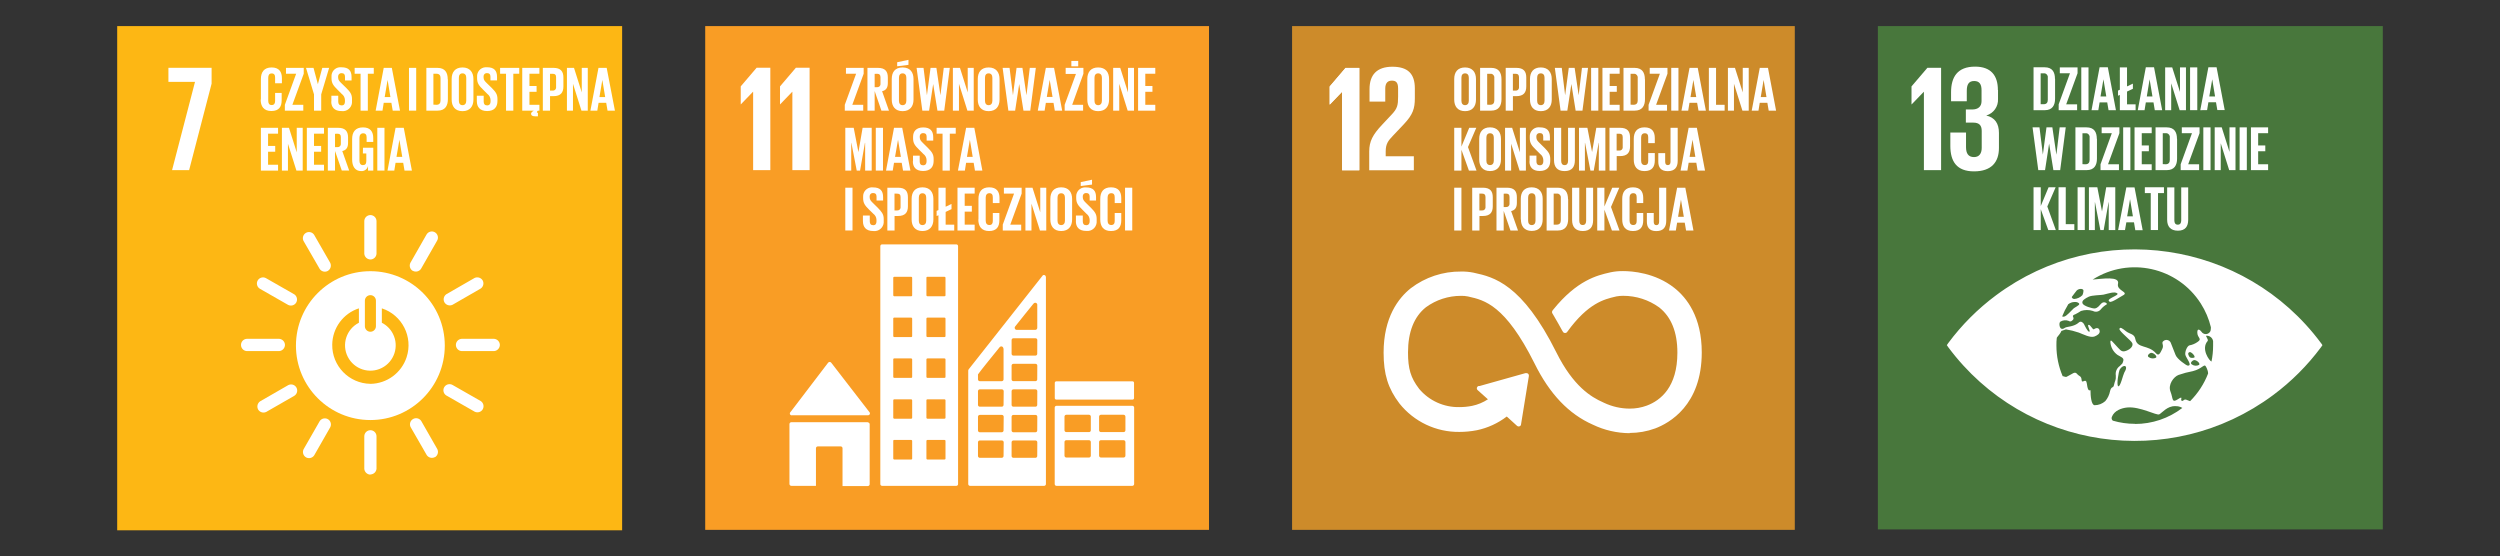<?xml version="1.0" encoding="UTF-8"?> <svg xmlns="http://www.w3.org/2000/svg" xmlns:xlink="http://www.w3.org/1999/xlink" id="Layer_1" data-name="Layer 1" width="728.26" height="162.08" viewBox="0 0 728.26 162.08"><rect x="0" y="0" width="728.26" height="162.08" fill="#333333" stroke="none"/><defs><clipPath id="clippath"><rect x="34.14" y="7.6" width="147.09" height="146.88" style="fill: none;"></rect></clipPath><clipPath id="clippath-1"><rect x="205.43" y="7.6" width="146.76" height="146.75" style="fill: none;"></rect></clipPath><clipPath id="clippath-2"><rect x="376.39" y="7.6" width="146.44" height="146.75" style="fill: none;"></rect></clipPath><clipPath id="clippath-3"><rect x="547.03" y="7.6" width="147.09" height="146.62" style="fill: none;"></rect></clipPath></defs><g><rect x="34.14" y="7.6" width="147.09" height="146.88" style="fill: #fdb714;"></rect><polygon points="49.06 23.84 56.81 23.84 50.12 49.57 55.09 49.57 61.64 24.37 61.64 19.75 49.06 19.75 49.06 23.84" style="fill: #fff;"></polygon><g style="clip-path: url(#clippath);"><g><path d="M107.9,79c-11.97,0-21.68,9.7-21.69,21.67,0,11.97,9.7,21.68,21.67,21.69s21.68-9.7,21.69-21.67v-.02c0-11.96-9.7-21.66-21.67-21.67m-1.61,8.59c0-.89,.72-1.61,1.61-1.61s1.61,.72,1.61,1.61v7.44c0,.89-.72,1.61-1.61,1.61s-1.61-.72-1.61-1.61v-7.44Zm1.61,24.22c-6.23-.09-11.21-5.21-11.12-11.43,.07-4.82,3.19-9.07,7.77-10.56v4.2c-3.63,1.84-5.09,6.29-3.24,9.92,1.84,3.63,6.29,5.09,9.92,3.24,3.63-1.84,5.09-6.29,3.24-9.92-.71-1.4-1.84-2.53-3.24-3.24v-4.2c5.92,1.94,9.15,8.31,7.22,14.23-1.5,4.58-5.73,7.7-10.54,7.77" style="fill: #fff;"></path><path d="M83.01,100.48c-.01-.93-.73-1.7-1.66-1.78h-9.49c-.99,.07-1.73,.93-1.65,1.92,.07,.88,.77,1.59,1.65,1.65h9.49c.93-.08,1.65-.86,1.66-1.79" style="fill: #fff;"></path><path d="M145.61,100.48c-.01-.93-.73-1.7-1.66-1.78h-9.49c-.99,.07-1.73,.93-1.65,1.92,.07,.88,.77,1.59,1.65,1.65h9.49c.93-.08,1.65-.86,1.66-1.79" style="fill: #fff;"></path><path d="M107.91,75.59c.93-.01,1.7-.73,1.77-1.66v-9.5c0-.98-.8-1.78-1.78-1.78-.98,0-1.78,.8-1.78,1.78v9.5c.08,.93,.86,1.65,1.79,1.66" style="fill: #fff;"></path><path d="M107.91,138.21c.91-.02,1.67-.71,1.77-1.62v-9.49c0-.98-.8-1.78-1.78-1.78-.98,0-1.78,.8-1.78,1.78v9.49c.08,.93,.85,1.66,1.79,1.67" style="fill: #fff;"></path><path d="M86.3,88.12c.45-.82,.21-1.84-.56-2.37l-8.24-4.71c-.85-.49-1.94-.19-2.43,.66-.49,.85-.19,1.94,.66,2.43l8.24,4.71c.85,.4,1.86,.09,2.33-.72" style="fill: #fff;"></path><path d="M140.63,119.22c.45-.82,.21-1.84-.56-2.37l-8.24-4.71c-.85-.49-1.94-.19-2.43,.66-.49,.85-.19,1.94,.66,2.43l8.24,4.71c.85,.4,1.86,.09,2.33-.72" style="fill: #fff;"></path><path d="M120.26,78.89c.82,.45,1.84,.21,2.37-.56l4.71-8.24c.49-.85,.19-1.94-.66-2.43-.85-.49-1.94-.19-2.43,.66l-4.72,8.27c-.39,.85-.08,1.86,.73,2.33" style="fill: #fff;"></path><path d="M89.14,133.23c.82,.45,1.84,.21,2.37-.56l4.71-8.24c.43-.88,.07-1.95-.81-2.38-.8-.39-1.77-.13-2.27,.61l-4.72,8.24c-.39,.85-.08,1.86,.73,2.33" style="fill: #fff;"></path><path d="M95.5,78.91c.8-.48,1.1-1.48,.71-2.32l-4.73-8.23c-.57-.81-1.68-1.01-2.49-.44-.71,.5-.96,1.43-.6,2.22l4.75,8.22c.53,.77,1.56,1.01,2.38,.55" style="fill: #fff;"></path><path d="M126.7,133.19c.8-.48,1.11-1.49,.71-2.33l-4.73-8.27c-.57-.81-1.68-1.01-2.49-.44-.71,.5-.96,1.43-.6,2.22l4.73,8.22c.53,.77,1.56,1.01,2.38,.56" style="fill: #fff;"></path><path d="M129.47,88.08c.48,.8,1.48,1.11,2.33,.72l8.22-4.74c.78-.52,1.03-1.56,.58-2.38-.49-.8-1.5-1.11-2.35-.71l-8.23,4.74c-.77,.53-1,1.56-.55,2.37" style="fill: #fff;"></path><path d="M75.2,119.3c.48,.8,1.49,1.1,2.33,.71l8.23-4.73c.83-.54,1.07-1.65,.53-2.48-.5-.77-1.49-1.03-2.31-.62l-8.23,4.74c-.76,.54-1,1.56-.55,2.38" style="fill: #fff;"></path><path d="M76,29.02v-6c0-2,.92-3.37,3.12-3.37s3,1.29,3,3.13v1.47h-1.98v-1.65c0-.77-.26-1.21-1-1.21s-1,.51-1,1.27v6.69c0,.75,.26,1.25,1,1.25s1-.48,1-1.22v-2.3h1.91v2.15c0,1.79-.73,3.11-3,3.11s-3.12-1.43-3.12-3.36" style="fill: #fff;"></path><polygon points="85.17 30.53 88.35 30.53 88.35 32.24 82.98 32.24 82.98 30.53 86.27 21.48 83.31 21.48 83.31 19.77 88.48 19.77 88.48 21.48 85.17 30.53" style="fill: #fff;"></polygon><polygon points="93.57 27.49 93.57 32.24 91.47 32.24 91.47 27.49 89.14 19.77 91.33 19.77 92.59 24.49 92.61 24.49 93.88 19.77 95.88 19.77 93.57 27.49" style="fill: #fff;"></polygon><path d="M96.53,29.6v-1.72h2v1.72c0,.7,.31,1.1,1,1.1s.95-.44,.95-1.1v-.48c-.02-.7-.37-1.36-.94-1.77l-1.23-1.23c-1.19-1.17-1.74-1.89-1.74-3.32v-.43c-.11-1.43,.97-2.68,2.4-2.78,.17-.01,.35,0,.52,.01,2.09,0,2.92,1,2.92,2.83v1h-1.91v-1.05c0-.72-.33-1.07-1-1.07-.51-.04-.96,.34-1,.85,0,.05,0,.1,0,.15v.29c0,.7,.39,1.1,1,1.69l1.35,1.31c1.14,1.15,1.69,1.85,1.69,3.23v.61c.13,1.48-.96,2.8-2.44,2.93-.2,.02-.4,.01-.61-.01-2.13,0-3-1.19-3-2.83" style="fill: #fff;"></path><polygon points="103.31 19.77 108.88 19.77 108.88 21.48 107.15 21.48 107.15 32.24 105.04 32.24 105.04 21.48 103.31 21.48 103.31 19.77" style="fill: #fff;"></polygon><path d="M109.43,32.23l2.35-12.46h2.36l2.38,12.46h-2.12l-.39-2.28h-2.23l-.36,2.28h-1.99Zm2.63-3.95h1.67l-.82-5h0l-.85,5Z" style="fill: #fff;"></path><rect x="119.14" y="19.77" width="2.1" height="12.46" style="fill: #fff;"></rect><path d="M130.47,23.12v5.77c0,1.91-.79,3.34-3,3.34h-3.27v-12.46h3.23c2.25,0,3,1.42,3,3.35m-3.29,7.41c.86,0,1.19-.52,1.19-1.27v-6.53c0-.74-.33-1.25-1.19-1.25h-.89v9l.89,.05Z" style="fill: #fff;"></path><path d="M131.57,29.02v-6c0-2,1-3.37,3.16-3.37s3.18,1.42,3.18,3.37v6c0,1.93-1,3.36-3.18,3.36s-3.16-1.43-3.16-3.36m4.25,.33v-6.69c0-.76-.34-1.29-1.09-1.29s-1.06,.53-1.06,1.29v6.69c0,.75,.33,1.29,1.06,1.29s1.09-.54,1.09-1.29" style="fill: #fff;"></path><path d="M138.9,29.6v-1.72h2v1.72c0,.7,.32,1.1,1,1.1s1-.44,1-1.1v-.48c-.02-.7-.37-1.36-.94-1.77l-1.23-1.23c-1.2-1.17-1.75-1.89-1.75-3.32v-.43c-.1-1.43,.98-2.68,2.41-2.78,.16-.01,.32,0,.47,0,2.1,0,2.93,1,2.93,2.83v1h-1.92v-1.05c0-.72-.33-1.07-1-1.07-.51-.05-.95,.33-1,.83,0,.06,0,.11,0,.17v.29c0,.7,.38,1.1,1,1.69l1.35,1.31c1.14,1.15,1.69,1.85,1.69,3.23v.61c0,1.71-.91,2.92-3,2.92s-3-1.19-3-2.83" style="fill: #fff;"></path><polygon points="145.68 19.77 151.26 19.77 151.26 21.48 149.53 21.48 149.53 32.24 147.41 32.24 147.41 21.48 145.68 21.48 145.68 19.77" style="fill: #fff;"></polygon><path d="M152.13,19.77h5v1.71h-2.9v3.57h2.08v1.69h-2.08v3.79h2.9v1.7h-.43c-.16,.15-.31,.3-.31,.45s.06,.16,.24,.16h.07v1.05h-.73c-.85,0-1.27-.26-1.27-.75s.75-.89,.86-.91h-3.43v-12.46Z" style="fill: #fff;"></path><path d="M158.13,19.77h3.1c2.12,0,2.89,1.05,2.89,2.79v2.63c0,1.75-.77,2.82-2.89,2.82h-1v4.22h-2.1v-12.46Zm2.09,1.71v4.91h.77c.49,.06,.94-.29,1-.79,0-.07,0-.14,0-.21v-2.9c0-.68-.31-1-1-1h-.77Z" style="fill: #fff;"></path><polygon points="166.91 24.4 166.91 32.24 165.15 32.24 165.15 19.77 167.21 19.77 169.47 26.92 169.47 19.77 171.22 19.77 171.22 32.24 169.38 32.24 166.91 24.4" style="fill: #fff;"></polygon><path d="M171.99,32.23l2.35-12.46h2.39l2.4,12.46h-2.15l-.39-2.28h-2.22l-.37,2.28h-2.01Zm2.63-3.95h1.67l-.83-5h0l-.84,5Z" style="fill: #fff;"></path><polygon points="76 37.23 81 37.23 81 38.94 78.09 38.94 78.09 42.51 80.17 42.51 80.17 44.2 78.09 44.2 78.09 47.99 81 47.99 81 49.7 76 49.7 76 37.23" style="fill: #fff;"></polygon><polygon points="83.88 41.87 83.88 49.7 82.12 49.7 82.12 37.23 84.18 37.23 86.44 44.38 86.44 37.23 88.18 37.23 88.18 49.7 86.35 49.7 83.88 41.87" style="fill: #fff;"></polygon><polygon points="89.38 37.23 94.38 37.23 94.38 38.94 91.47 38.94 91.47 42.51 93.55 42.51 93.55 44.2 91.47 44.2 91.47 47.99 94.38 47.99 94.38 49.7 89.38 49.7 89.38 37.23" style="fill: #fff;"></polygon><path d="M97.59,43.98v5.72h-2.09v-12.47h3c2.11,0,2.89,1.05,2.89,2.8v1.57c0,1.34-.48,2.13-1.68,2.4l2,5.67h-2.15l-1.97-5.69Zm0-5v3.88h.7c.5,.05,.95-.31,1-.81,0-.06,0-.13,0-.19v-1.91c0-.68-.31-1-1-1l-.7,.03Z" style="fill: #fff;"></path><path d="M105.74,43.04h3v6.66h-1.53v-1.36c-.2,.93-1.05,1.57-2,1.5-1.8,0-2.63-1.43-2.63-3.36v-6c0-2,.94-3.37,3.15-3.37s3,1.29,3,3.13v1.1h-1.93v-1.3c0-.77-.29-1.21-1-1.21s-1.09,.53-1.09,1.29v6.69c0,.75,.31,1.29,1,1.29s1-.39,1-1.2v-2.2h-1l.03-1.66Z" style="fill: #fff;"></path><rect x="109.91" y="37.23" width="2.09" height="12.46" style="fill: #fff;"></rect><path d="M112.88,49.7l2.35-12.47h2.39l2.37,12.47h-2.15l-.39-2.28h-2.22l-.37,2.28h-1.98Zm2.62-4h1.68l-.83-5h0l-.85,5Z" style="fill: #fff;"></path></g></g></g><g><rect x="205.43" y="7.6" width="146.76" height="146.75" style="fill: #f99d25;"></rect><polygon points="215.78 25.16 215.78 30.39 215.82 30.39 219.34 26.74 219.39 26.74 219.39 49.57 224.4 49.57 224.4 19.74 220.4 19.74 215.78 25.16" style="fill: #fff;"></polygon><polygon points="227.22 25.16 227.22 30.39 227.26 30.39 230.78 26.74 230.82 26.74 230.82 49.57 235.84 49.57 235.84 19.74 231.84 19.74 227.22 25.16" style="fill: #fff;"></polygon><g style="clip-path: url(#clippath-1);"><g><path d="M230.63,120.97h22.24c.3,0,.54-.24,.55-.54,0-.13-.05-.26-.14-.36h0l-11.1-14.36-.11-.12c-.21-.21-.55-.21-.76,0l-.07,.07-.1,.12-10.8,14.17-.17,.2c-.06,.09-.09,.2-.09,.31,0,.3,.25,.54,.55,.54" style="fill: #fff;"></path><path d="M252.81,122.99h-22.29c-.3,0-.55,.25-.55,.55h0v17.44c0,.3,.25,.55,.55,.55h7.17v-10.94c0-.3,.23-.54,.53-.55,0,0,.01,0,.02,0h6.66c.3,0,.54,.25,.53,.55,0,0,0,0,0,0v11h7.37c.3,0,.54-.25,.54-.55v-17.45c0-.3-.24-.54-.54-.55" style="fill: #fff;"></path><path d="M278.56,71.19h-21.59c-.28-.01-.52,.21-.53,.49,0,0,0,0,0,.01v69.35c.01,.28,.25,.5,.53,.49,0,0,0,0,0,0h21.59c.28,.01,.52-.21,.53-.49,0,0,0,0,0,0V71.69c0-.28-.24-.51-.52-.5,0,0,0,0-.01,0m-12.84,62.4c0,.15-.14,.28-.29,.27,0,0,0,0,0,0h-4.94c-.15,0-.27-.11-.28-.26,0,0,0,0,0-.01v-5.18c0-.15,.13-.27,.28-.26,0,0,0,0,0,0h4.94c.15,0,.28,.11,.29,.26v5.18Zm0-11.89c0,.15-.14,.28-.29,.27,0,0,0,0,0,0h-4.94c-.15,0-.27-.11-.28-.26,0,0,0,0,0-.01v-5.11c0-.15,.12-.27,.27-.27,0,0,0,0,.01,0h4.94c.15,0,.28,.12,.29,.27,0,0,0,0,0,0v5.11Zm0-11.89c0,.15-.14,.28-.29,.27,0,0,0,0,0,0h-4.94c-.15,0-.27-.11-.28-.26,0,0,0,0,0-.01v-5.14c0-.15,.13-.27,.28-.26,0,0,0,0,0,0h4.94c.15,0,.28,.11,.29,.26v5.14Zm0-11.89c0,.15-.14,.28-.29,.27,0,0,0,0,0,0h-4.94c-.15,0-.27-.11-.28-.26,0,0,0,0,0-.01v-5.14c0-.15,.13-.27,.28-.26,0,0,0,0,0,0h4.94c.15,0,.28,.11,.29,.26v5.14Zm0-11.89c0,.15-.14,.28-.29,.27,0,0,0,0,0,0h-4.94c-.15,0-.27-.11-.28-.26,0,0,0,0,0-.01v-5.14c0-.14,.12-.26,.26-.26,0,0,.01,0,.02,0h4.94c.15-.01,.28,.1,.29,.25,0,0,0,0,0,.01v5.14Zm9.71,47.56c0,.15-.13,.27-.28,.27h-5c-.15,0-.27-.12-.28-.27v-5.18c.01-.15,.13-.26,.28-.26h5c.15,0,.27,.11,.28,.26v5.18Zm0-11.89c0,.15-.13,.27-.28,.27h-5c-.15,0-.27-.12-.28-.27v-5.11c0-.15,.13-.27,.28-.27h5c.15,0,.27,.12,.28,.27v5.11Zm0-11.89c0,.15-.13,.27-.28,.27h-5c-.15,0-.27-.12-.28-.27v-5.14c.01-.15,.13-.26,.28-.26h5c.15,0,.27,.11,.28,.26v5.14Zm0-11.89c0,.15-.13,.27-.28,.27h-5c-.15,0-.27-.12-.28-.27v-5.14c.01-.15,.13-.26,.28-.26h5c.15,0,.27,.11,.28,.26v5.14Zm0-11.89c0,.15-.13,.27-.28,.27h-5c-.15,0-.27-.12-.28-.27v-5.14c0-.15,.13-.27,.28-.26,0,0,0,0,0,0h5c.15,0,.27,.11,.28,.26,0,0,0,0,0,0v5.14Z" style="fill: #fff;"></path><path d="M329.84,118.21h-22.07c-.29,0-.52,.22-.53,.51,0,0,0,0,0,.01v22.28c0,.29,.23,.52,.52,.52,0,0,0,0,.01,0h22.07c.29,0,.53-.23,.54-.52h0v-22.28c0-.29-.25-.53-.54-.52h0m-12.08,14.54c0,.29-.24,.53-.53,.53h-6.6c-.29,0-.53-.24-.54-.53v-4c0-.29,.25-.53,.54-.52h6.6c.29,0,.52,.22,.53,.51,0,0,0,0,0,.01v4Zm0-7.4c0,.29-.23,.52-.52,.52,0,0,0,0-.01,0h-6.6c-.29,0-.53-.23-.54-.52h0v-4c0-.29,.25-.53,.54-.53h6.6c.29,0,.53,.24,.53,.53v4Zm10.08,7.4c0,.29-.25,.53-.54,.53h-6.59c-.29,0-.53-.24-.54-.53v-4c0-.29,.25-.53,.54-.52h6.59c.29,0,.53,.23,.54,.52h0s0,4,0,4Zm0-7.4c0,.29-.25,.53-.54,.52h-6.59c-.29,0-.53-.23-.54-.52h0v-4c0-.29,.25-.53,.54-.53h6.59c.29,0,.53,.24,.54,.53v4Z" style="fill: #fff;"></path><path d="M307.7,111.08h22.2c.25,0,.45,.2,.45,.45v4.44c0,.24-.2,.44-.44,.44h-22.21c-.24,0-.44-.2-.44-.44h0v-4.44c0-.24,.2-.44,.44-.45Z" style="fill: #fff;"></path><path d="M304.63,80.51c-.07-.24-.29-.41-.54-.41-.11,0-.22,.04-.31,.1h0l-.18,.23-21.26,26.95-.1,.13c-.11,.11-.18,.26-.19,.42v33.08c0,.29,.23,.52,.52,.52,0,0,0,0,.01,0h21.57c.29,0,.52-.22,.53-.51,0,0,0,0,0-.01v-60.28c0-.08-.02-.15-.05-.22m-8.93,14.62l.15-.19c1.45-1.86,3.9-4.87,5.09-6.34l.15-.18c.12-.14,.29-.23,.48-.23,.29,0,.53,.21,.59,.49v6.82c0,.33-.26,.59-.59,.6h-5.41c-.32-.01-.58-.28-.58-.6,0-.13,.04-.26,.12-.37m-3.36,37.7c0,.29-.24,.53-.53,.53h-6.39c-.29,0-.53-.24-.53-.53v-4c0-.29,.23-.52,.52-.52,0,0,0,0,.01,0h6.43c.29,0,.52,.22,.53,.51,0,0,0,0,0,.01l-.04,4Zm0-7.44c0,.29-.24,.53-.53,.53h-6.39c-.29,0-.53-.24-.53-.53v-4c0-.29,.24-.53,.53-.53h6.43c.29,0,.53,.24,.53,.53l-.04,4Zm0-7.44c0,.29-.23,.52-.52,.52,0,0,0,0-.01,0h-6.39c-.29,0-.52-.22-.53-.51,0,0,0,0,0-.01v-4c0-.29,.22-.52,.51-.53,0,0,.01,0,.02,0h6.43c.29,0,.53,.24,.53,.53l-.04,4Zm0-16.31v8.87c0,.29-.24,.53-.53,.53h-6.39c-.29,0-.53-.24-.53-.53v-1.12c0-.06,0-.13,0-.19v-.07s0-.05,0-.07l.06-.08c.83-1.18,4.54-5.75,6.1-7.66l.15-.19c.12-.14,.29-.23,.48-.23,.29,0,.53,.22,.59,.5l.07,.24Zm9.81,31.19c0,.29-.22,.52-.51,.53,0,0,0,0-.01,0h-6.42c-.29,0-.53-.24-.53-.53v-4c0-.29,.23-.52,.52-.52,0,0,0,0,.01,0h6.44c.29,0,.52,.23,.52,.52l-.02,4Zm0-7.44c0,.29-.22,.52-.51,.53,0,0,0,0-.01,0h-6.42c-.29,0-.53-.24-.53-.53v-4c0-.29,.24-.53,.53-.53h6.44c.29,0,.52,.23,.52,.52,0,0,0,0,0,.01l-.02,4Zm0-7.44c0,.29-.23,.52-.52,.52h-6.42c-.29,0-.52-.22-.53-.51,0,0,0,0,0-.01v-4c0-.29,.24-.53,.53-.53h6.44c.29,0,.52,.23,.52,.52,0,0,0,0,0,.01l-.02,4Zm0-7.45c0,.29-.22,.52-.51,.53,0,0,0,0-.01,0h-6.42c-.29,0-.53-.24-.53-.53v-4c0-.29,.23-.52,.52-.52,0,0,0,0,.01,0h6.44c.29,0,.52,.23,.52,.52l-.02,4Zm0-7.44c0,.29-.22,.52-.51,.53,0,0,0,0-.01,0h-6.42c-.29,0-.53-.24-.53-.53v-4c0-.29,.24-.53,.53-.53h6.44c.29,0,.52,.23,.52,.52,0,0,0,0,0,.01l-.02,4Z" style="fill: #fff;"></path><polygon points="248.28 30.53 251.46 30.53 251.46 32.24 246.09 32.24 246.09 30.53 249.39 21.48 246.43 21.48 246.43 19.77 251.59 19.77 251.59 21.48 248.28 30.53" style="fill: #fff;"></polygon><path d="M254.79,26.52v5.72h-2.1v-12.47h3.06c2.11,0,2.88,1.05,2.88,2.79v1.6c0,1.35-.48,2.14-1.67,2.41l2,5.67h-2.2l-1.97-5.72Zm0-5v3.88h.7c.5,.05,.95-.31,1-.81,0-.06,0-.13,0-.19v-1.91c0-.68-.32-1-1-1l-.7,.03Z" style="fill: #fff;"></path><path d="M259.77,29.02v-6c0-2,.95-3.37,3.16-3.37s3.18,1.42,3.18,3.37v6c0,1.93-1,3.36-3.18,3.36s-3.16-1.43-3.16-3.36m4.87-10.13l-3.29,.42v-1.18l3.29-.7v1.46Zm-.62,10.46v-6.69c0-.76-.34-1.29-1.09-1.29s-1.06,.53-1.06,1.29v6.69c0,.75,.33,1.29,1.06,1.29s1.09-.54,1.09-1.29" style="fill: #fff;"></path><polygon points="271.83 24.53 270.65 32.24 268.68 32.24 267.01 19.77 269.03 19.77 270.01 27.68 270.03 27.68 271.07 19.77 272.78 19.77 273.94 27.68 273.96 27.68 274.92 19.77 276.68 19.77 275.06 32.24 273.08 32.24 271.85 24.53 271.83 24.53" style="fill: #fff;"></polygon><polygon points="279.35 24.4 279.35 32.24 277.58 32.24 277.58 19.77 279.64 19.77 281.9 26.92 281.9 19.77 283.65 19.77 283.65 32.24 281.81 32.24 279.35 24.4" style="fill: #fff;"></polygon><path d="M284.83,29.02v-6c0-2,1-3.37,3.16-3.37s3.18,1.42,3.18,3.37v6c0,1.93-1,3.36-3.18,3.36s-3.16-1.43-3.16-3.36m4.25,.33v-6.69c0-.76-.33-1.29-1.09-1.29s-1.06,.53-1.06,1.29v6.69c0,.75,.33,1.29,1.06,1.29s1.09-.54,1.09-1.29" style="fill: #fff;"></path><polygon points="296.89 24.53 295.71 32.24 293.74 32.24 292.07 19.77 294.09 19.77 295.07 27.68 295.09 27.68 296.13 19.77 297.84 19.77 299 27.68 299.02 27.68 299.98 19.77 301.74 19.77 300.12 32.24 298.14 32.24 296.91 24.53 296.89 24.53" style="fill: #fff;"></polygon><path d="M302.31,32.24l2.35-12.47h2.39l2.37,12.47h-2.15l-.38-2.28h-2.23l-.36,2.28h-1.99Zm2.63-4h1.67l-.83-5h0l-.84,5Z" style="fill: #fff;"></path><path d="M312.33,30.53h3.18v1.71h-5.37v-1.71l3.29-9h-3v-1.76h5.17v1.71l-3.27,9.05Zm-.24-12.78h2v1.58h-2v-1.58Z" style="fill: #fff;"></path><path d="M316.74,29.02v-6c0-2,1-3.37,3.16-3.37s3.18,1.42,3.18,3.37v6c0,1.93-1,3.36-3.18,3.36s-3.16-1.43-3.16-3.36m4.25,.33v-6.69c0-.76-.34-1.29-1.09-1.29s-1.07,.53-1.07,1.29v6.69c0,.75,.34,1.29,1.07,1.29s1.09-.54,1.09-1.29" style="fill: #fff;"></path><polygon points="326.04 24.4 326.04 32.24 324.27 32.24 324.27 19.77 326.33 19.77 328.59 26.92 328.59 19.77 330.34 19.77 330.34 32.24 328.5 32.24 326.04 24.4" style="fill: #fff;"></polygon><polygon points="331.53 19.77 336.54 19.77 336.54 21.48 333.63 21.48 333.63 25.05 335.71 25.05 335.71 26.74 333.63 26.74 333.63 30.53 336.54 30.53 336.54 32.24 331.53 32.24 331.53 19.77" style="fill: #fff;"></polygon><polygon points="252.02 41.61 251.96 41.61 250.54 49.7 249.57 49.7 248.01 41.61 247.97 41.61 247.97 49.7 246.24 49.7 246.24 37.23 248.69 37.23 250.05 44.26 250.07 44.26 251.28 37.23 253.93 37.23 253.93 49.7 252.02 49.7 252.02 41.61" style="fill: #fff;"></polygon><rect x="255.12" y="37.23" width="2.1" height="12.46" style="fill: #fff;"></rect><path d="M258.1,49.7l2.33-12.47h2.39l2.39,12.47h-2.15l-.39-2.28h-2.24l-.37,2.28h-1.96Zm2.63-4h1.7l-.83-5h0l-.87,5Z" style="fill: #fff;"></path><path d="M265.96,47.01v-1.67h1.95v1.71c0,.7,.32,1.1,1,1.1s1-.44,1-1.1v-.45c-.02-.7-.37-1.35-.94-1.76l-1.24-1.24c-1.2-1.17-1.75-1.89-1.75-3.32v-.43c0-1.54,.9-2.73,2.94-2.73s2.93,1,2.93,2.83v1h-1.92v-1.11c0-.71-.33-1.06-1-1.06-.51-.05-.95,.33-1,.83,0,.06,0,.11,0,.17v.25c0,.7,.39,1.11,1,1.7l1.34,1.32c1.14,1.16,1.7,1.85,1.7,3.23v.61c0,1.71-.92,2.92-3.06,2.92s-3-1.19-3-2.83" style="fill: #fff;"></path><polygon points="272.84 37.23 278.41 37.23 278.41 38.94 276.68 38.94 276.68 49.7 274.57 49.7 274.57 38.94 272.84 38.94 272.84 37.23" style="fill: #fff;"></polygon><path d="M279.05,49.7l2.38-12.47h2.39l2.35,12.47h-2.16l-.38-2.28h-2.2l-.36,2.28h-2.02Zm2.63-4h1.67l-.82-5h0l-.85,5Z" style="fill: #fff;"></path><rect x="246.24" y="54.68" width="2.1" height="12.46" style="fill: #fff;"></rect><path d="M251.37,64.47v-1.68h2v1.71c0,.7,.31,1.1,1,1.1s.95-.44,.95-1.1v-.48c-.02-.7-.36-1.35-.93-1.76l-1.26-1.23c-1.19-1.18-1.7-1.9-1.7-3.33v-.42c-.06-1.43,1.06-2.65,2.49-2.71,.14,0,.27,0,.41,.02,2.1,0,2.92,1,2.92,2.83v1h-1.91v-1.13c0-.71-.33-1.06-1-1.06-.51-.05-.95,.33-1,.83,0,.06,0,.11,0,.17v.25c0,.7,.38,1.11,1,1.7l1.34,1.32c1.15,1.19,1.75,1.89,1.75,3.27v.6c.14,1.48-.95,2.8-2.43,2.94-.21,.02-.41,.02-.62-.01-2.13,0-3-1.2-3-2.83" style="fill: #fff;"></path><path d="M258.48,54.68h3.11c2.12,0,2.89,1,2.89,2.8v2.63c0,1.74-.77,2.81-2.89,2.81h-1v4.23h-2.1v-12.47Zm2.09,1.71v4.91h.77c.49,.06,.94-.29,1-.79,0-.07,0-.14,0-.21v-2.89c0-.69-.31-1-1-1l-.77-.02Z" style="fill: #fff;"></path><path d="M265.56,63.93v-6c0-2,1-3.36,3.16-3.36s3.18,1.41,3.18,3.36v6c0,1.93-1,3.37-3.18,3.37s-3.16-1.44-3.16-3.37m4.25,.33v-6.67c0-.75-.33-1.29-1.09-1.29s-1.06,.54-1.06,1.29v6.69c0,.76,.33,1.29,1.06,1.29s1.09-.53,1.09-1.29" style="fill: #fff;"></path><polygon points="272.84 61.43 273.37 61.19 273.37 54.68 275.47 54.68 275.47 60.22 277.18 59.41 277.18 60.92 275.47 61.73 275.47 65.44 277.97 65.44 277.97 67.15 273.37 67.15 273.37 62.7 272.84 62.94 272.84 61.43" style="fill: #fff;"></polygon><polygon points="278.92 54.68 283.92 54.68 283.92 56.39 281.02 56.39 281.02 59.96 283.1 59.96 283.1 61.65 281.02 61.65 281.02 65.44 283.92 65.44 283.92 67.15 278.92 67.15 278.92 54.68" style="fill: #fff;"></polygon><path d="M285.03,63.93v-6c0-2,.92-3.36,3.13-3.36s3,1.28,3,3.12v1.47h-1.95v-1.66c0-.78-.26-1.22-1-1.22s-1.07,.54-1.07,1.29v6.69c0,.76,.31,1.29,1.07,1.29s1-.48,1-1.21v-2.3h1.91v2.15c0,1.78-.74,3.11-3,3.11s-3.13-1.44-3.13-3.37" style="fill: #fff;"></path><polygon points="294.3 65.44 297.48 65.44 297.48 67.15 292.11 67.15 292.11 65.44 295.4 56.39 292.44 56.39 292.44 54.68 297.61 54.68 297.61 56.39 294.3 65.44" style="fill: #fff;"></polygon><polygon points="300.47 59.32 300.47 67.15 298.71 67.15 298.71 54.68 300.77 54.68 303.03 61.84 303.03 54.68 304.78 54.68 304.78 67.15 302.94 67.15 300.47 59.32" style="fill: #fff;"></polygon><path d="M305.97,63.93v-6c0-2,1-3.36,3.16-3.36s3.18,1.41,3.18,3.36v6c0,1.93-1,3.37-3.18,3.37s-3.16-1.44-3.16-3.37m4.25,.33v-6.67c0-.75-.34-1.29-1.09-1.29s-1.07,.54-1.07,1.29v6.69c0,.76,.34,1.29,1.07,1.29s1.09-.53,1.09-1.29" style="fill: #fff;"></path><path d="M313.42,64.47v-1.68h2v1.71c0,.7,.32,1.1,1,1.1s1-.44,1-1.1v-.48c-.02-.7-.37-1.35-.94-1.76l-1.23-1.23c-1.2-1.18-1.75-1.9-1.75-3.33v-.42c-.06-1.43,1.06-2.64,2.5-2.7,.12,0,.24,0,.35,.01,2.1,0,2.93,1,2.93,2.83v1h-1.86v-1.13c0-.71-.34-1.06-1-1.06-.51-.05-.95,.33-1,.83,0,.06,0,.11,0,.17v.25c0,.7,.39,1.11,1,1.7l1.34,1.32c1.14,1.16,1.7,1.86,1.7,3.24v.6c.13,1.49-.96,2.81-2.45,2.94-.2,.02-.4,.01-.61-.01-2.13,0-3-1.2-3-2.83m4.71-10.67l-3.29,.42v-1.14l3.29-.7v1.42Z" style="fill: #fff;"></path><path d="M320.51,63.93v-6c0-2,.92-3.36,3.12-3.36s3,1.28,3,3.12v1.47h-1.91v-1.66c0-.78-.26-1.22-1-1.22s-1.07,.54-1.07,1.29v6.69c0,.76,.32,1.29,1.07,1.29s1-.48,1-1.21v-2.3h1.91v2.15c0,1.78-.73,3.11-3,3.11s-3.12-1.44-3.12-3.37" style="fill: #fff;"></path><rect x="327.73" y="54.68" width="2.1" height="12.46" style="fill: #fff;"></rect></g></g></g><g><rect x="376.39" y="7.6" width="146.44" height="146.75" style="fill: #cd8b2a;"></rect><polygon points="390.91 26.78 390.95 26.78 390.95 49.6 395.97 49.6 395.97 19.79 391.96 19.79 387.34 25.2 387.34 30.44 387.39 30.44 390.91 26.78" style="fill: #fff;"></polygon><g style="clip-path: url(#clippath-2);"><g><path d="M398.95,25.95v3.65h4.58v-3.78c0-1.81,.88-2.33,1.93-2.33s1.81,.39,1.81,2.24v2.46c0,2.47-.22,3.43-1.85,5.15l-2.81,3c-2.73,2.9-3.75,4.84-3.75,7.78v5.48h13v-4.08h-8.2v-1.41c0-2.33,.84-3.21,2.11-4.57l3.21-3.39c2.6-2.77,3.17-4.53,3.17-7.52v-2.9c0-4.27-2.07-6.29-6.55-6.29s-6.65,2.33-6.65,6.51" style="fill: #fff;"></path><path d="M474.72,126.19c-3.71-.03-7.37-.87-10.71-2.48-7-3.08-12.59-8.92-17-17.85-8.51-17.04-14.63-18.43-19.13-19.44l-.3-.07c-.66-.13-1.33-.19-2-.17-3.67,0-7.24,1.16-10.2,3.32-3.46,2.76-5.22,7.2-5.22,13.19,0,4.73,.8,7.37,3.17,10.48l.07,.1c2.91,3.47,7.25,5.43,11.78,5.32,1.22,0,2.44-.12,3.64-.36,1.65-.34,3.21-.99,4.62-1.91l-3-2.68c-.14-.12-.23-.29-.24-.48,0-.19,.06-.37,.19-.51,.09-.11,.21-.18,.35-.2h.26l13.38-3.76h.28c.18,0,.35,.06,.48,.17,.15,.13,.23,.31,.23,.51v.16l-2.27,14c0,.18-.05,.35-.17,.48-.27,.28-.71,.3-1,.05l-3-2.73c-2.57,1.97-5.56,3.34-8.73,4-1.67,.32-3.37,.49-5.07,.49-6.79,.08-13.24-2.98-17.47-8.29-3.31-4.36-4.61-8.51-4.61-14.79,0-10.31,4.31-15.9,7.92-18.78,4.21-3.21,9.37-4.92,14.67-4.86,1.19-.02,2.39,.09,3.56,.32l.3,.07c5.51,1.21,13.88,3.1,23.88,23.18,4.92,9.86,10.12,13,13.6,14.53l.29,.14c2.33,1.1,4.87,1.68,7.44,1.69,1.71,.01,3.4-.28,5-.87,4.07-1.52,8.92-5.43,8.92-15.43,0-6-1.79-10.4-5.31-13.19-3.05-2.2-6.72-3.38-10.49-3.37-.65,0-1.3,.05-1.94,.17l-.38,.09c-3.13,.74-7.88,1.85-13.91,10.16l-.13,.18c-.29,.31-.78,.32-1.09,.02-.06-.06-.11-.13-.15-.2l.14-.14-.16,.09c-.74-1.37-1.67-3-2.84-5l-.16-.26c-.07-.12-.1-.25-.1-.38,0-.16,.05-.31,.15-.44l.09-.12,.11-.14c6.91-8.57,12.84-10,16.39-10.8l.37-.09c1.18-.24,2.38-.36,3.59-.34,2.62,0,9.33,.47,14.92,4.89,3.67,2.89,8,8.5,8,18.8,0,15.41-9.49,20.61-13.57,22.14-2.39,.88-4.92,1.32-7.47,1.32" style="fill: #fff;"></path><path d="M423.62,29.02v-6c0-2,1-3.37,3.16-3.37s3.18,1.42,3.18,3.37v6c0,1.93-1,3.36-3.18,3.36s-3.16-1.43-3.16-3.36m4.25,.33v-6.69c0-.76-.33-1.29-1.09-1.29s-1.06,.53-1.06,1.29v6.69c0,.75,.33,1.28,1.06,1.28s1.09-.53,1.09-1.28" style="fill: #fff;"></path><path d="M437.39,23.11v5.78c0,1.91-.79,3.34-3,3.34h-3.23v-12.46h3.23c2.24,0,3,1.41,3,3.34m-3.29,7.41c.87,0,1.2-.51,1.2-1.26v-6.53c.09-.59-.32-1.15-.91-1.24-.1-.01-.19-.02-.29,0h-.88v9l.88,.04Z" style="fill: #fff;"></path><path d="M438.62,19.77h3.1c2.12,0,2.89,1.05,2.89,2.79v2.63c0,1.75-.77,2.82-2.89,2.82h-1v4.22h-2.1v-12.46Zm2.09,1.71v4.91h.78c.49,.06,.94-.29,1-.79,0-.07,0-.14,0-.21v-2.9c0-.68-.32-1-1-1h-.78Z" style="fill: #fff;"></path><path d="M445.69,29.02v-6c0-2,1-3.37,3.16-3.37s3.18,1.42,3.18,3.37v6c0,1.93-1,3.36-3.18,3.36s-3.16-1.43-3.16-3.36m4.24,.33v-6.69c0-.76-.33-1.29-1.08-1.29s-1.07,.53-1.07,1.29v6.69c0,.75,.33,1.28,1.07,1.28s1.08-.53,1.08-1.28" style="fill: #fff;"></path><polygon points="457.74 24.53 456.57 32.23 454.6 32.23 452.93 19.77 454.95 19.77 455.92 27.67 455.94 27.67 456.99 19.77 458.7 19.77 459.86 27.67 459.88 27.67 460.83 19.77 462.6 19.77 460.98 32.23 458.99 32.23 457.76 24.53 457.74 24.53" style="fill: #fff;"></polygon><rect x="463.5" y="19.77" width="2.1" height="12.46" style="fill: #fff;"></rect><polygon points="466.8 19.77 471.81 19.77 471.81 21.48 468.9 21.48 468.9 25.05 470.98 25.05 470.98 26.74 468.9 26.74 468.9 30.53 471.81 30.53 471.81 32.23 466.8 32.23 466.8 19.77" style="fill: #fff;"></polygon><path d="M479.19,23.11v5.78c0,1.91-.79,3.34-3,3.34h-3.26v-12.46h3.23c2.24,0,3,1.41,3,3.34m-3.29,7.41c.87,0,1.2-.51,1.2-1.26v-6.53c.09-.59-.32-1.15-.91-1.24-.1-.01-.19-.02-.29,0h-.88v9l.88,.04Z" style="fill: #fff;"></path><polygon points="482.43 30.53 485.61 30.53 485.61 32.23 480.24 32.23 480.24 30.53 483.53 21.48 480.57 21.48 480.57 19.77 485.74 19.77 485.74 21.48 482.43 30.53" style="fill: #fff;"></polygon><rect x="486.84" y="19.77" width="2.1" height="12.46" style="fill: #fff;"></rect><path d="M489.82,32.23l2.35-12.46h2.39l2.37,12.46h-2.15l-.4-2.28h-2.23l-.37,2.28h-1.96Zm2.63-3.95h1.67l-.83-5h0l-.84,5Z" style="fill: #fff;"></path><polygon points="497.8 19.77 499.89 19.77 499.89 30.53 502.39 30.53 502.39 32.23 497.8 32.23 497.8 19.77" style="fill: #fff;"></polygon><polygon points="505.11 24.4 505.11 32.23 503.35 32.23 503.35 19.77 505.4 19.77 507.67 26.92 507.67 19.77 509.41 19.77 509.41 32.23 507.57 32.23 505.11 24.4" style="fill: #fff;"></polygon><path d="M510.28,32.23l2.35-12.46h2.39l2.36,12.46h-2.15l-.39-2.28h-2.22l-.37,2.28h-1.97Zm2.63-3.95h1.67l-.83-5h0l-.84,5Z" style="fill: #fff;"></path><polygon points="425.72 43.62 425.72 49.69 423.62 49.69 423.62 37.23 425.72 37.23 425.72 42.71 427.99 37.23 430.05 37.23 427.63 42.84 430.11 49.69 427.9 49.69 425.72 43.62" style="fill: #fff;"></polygon><path d="M430.9,46.47v-6c0-2,1-3.37,3.16-3.37s3.18,1.42,3.18,3.37v6c0,1.93-1,3.36-3.18,3.36s-3.16-1.43-3.16-3.36m4.25,.33v-6.69c0-.76-.34-1.29-1.09-1.29s-1.07,.53-1.07,1.29v6.69c0,.75,.33,1.29,1.07,1.29s1.09-.54,1.09-1.29" style="fill: #fff;"></path><polygon points="440.2 41.86 440.2 49.69 438.43 49.69 438.43 37.23 440.49 37.23 442.75 44.37 442.75 37.23 444.5 37.23 444.5 49.69 442.66 49.69 440.2 41.86" style="fill: #fff;"></polygon><path d="M445.57,47v-1.67h2v1.71c0,.7,.32,1.1,1,1.1s1-.44,1-1.1v-.45c-.02-.7-.37-1.35-.94-1.76l-1.25-1.24c-1.2-1.17-1.75-1.89-1.75-3.32v-.43c-.09-1.43,1-2.67,2.43-2.76,.17-.01,.34,0,.51,.02,2.1,0,2.93,1,2.93,2.84v1h-1.95v-1.11c0-.72-.34-1.06-1-1.06-.5-.05-.95,.31-1,.81,0,.06,0,.13,0,.19v.26c0,.7,.39,1.11,1,1.69l1.35,1.33c1.14,1.16,1.69,1.85,1.69,3.23v.61c0,1.71-.92,2.92-3.06,2.92s-3-1.19-3-2.83" style="fill: #fff;"></path><path d="M458.77,37.23v9.43c0,1.93-.82,3.18-3,3.18s-3.08-1.24-3.08-3.18v-9.43h2.09v9.63c0,.74,.3,1.24,1,1.24s1-.5,1-1.24v-9.63h1.99Z" style="fill: #fff;"></path><polygon points="465.74 41.61 465.69 41.61 464.27 49.69 463.3 49.69 461.73 41.61 461.69 41.61 461.69 49.69 459.97 49.69 459.97 37.23 462.41 37.23 463.77 44.24 463.79 44.24 465.01 37.23 467.65 37.23 467.65 49.69 465.74 49.69 465.74 41.61" style="fill: #fff;"></polygon><path d="M468.84,37.23h3.11c2.12,0,2.89,1.05,2.89,2.8v2.62c0,1.75-.77,2.82-2.89,2.82h-1v4.23h-2.1v-12.47Zm2.09,1.71v4.91h.77c.49,.06,.94-.29,1-.79,0-.07,0-.14,0-.21v-2.9c0-.68-.31-1-1-1h-.77Z" style="fill: #fff;"></path><path d="M475.92,46.47v-6c0-2,.92-3.37,3.13-3.37s3,1.29,3,3.13v1.47h-1.92v-1.67c0-.77-.25-1.21-1-1.21s-1.06,.53-1.06,1.29v6.69c0,.75,.31,1.29,1.06,1.29s1-.48,1-1.22v-2.28h1.92v2.15c0,1.78-.74,3.1-3,3.1s-3.13-1.43-3.13-3.36" style="fill: #fff;"></path><path d="M488.72,37.23v9.63c0,1.81-.8,3-2.89,3s-2.76-1.19-2.76-2.77v-2.49h2v2.5c0,.63,.22,1,.77,1s.79-.37,.79-1v-9.87h2.09Z" style="fill: #fff;"></path><path d="M489.56,49.69l2.35-12.47h2.39l2.38,12.47h-2.16l-.38-2.28h-2.23l-.36,2.28h-1.99Zm2.63-4h1.67l-.82-5h0l-.85,5Z" style="fill: #fff;"></path><rect x="423.62" y="54.68" width="2.1" height="12.47" style="fill: #fff;"></rect><path d="M428.86,54.68h3.11c2.11,0,2.88,1,2.88,2.8v2.63c0,1.74-.77,2.81-2.88,2.81h-1v4.23h-2.11v-12.47Zm2.09,1.71v4.91h.78c.49,.06,.94-.29,1-.79,0-.07,0-.14,0-.21v-2.9c0-.68-.32-1-1-1h-.78Z" style="fill: #fff;"></path><path d="M438.03,61.43v5.72h-2.1v-12.47h3.06c2.11,0,2.88,1,2.88,2.8v1.6c0,1.34-.48,2.13-1.67,2.41l2,5.66h-2.2l-1.97-5.72Zm0-5v3.88h.7c.5,.05,.95-.31,1-.81,0-.06,0-.13,0-.19v-1.91c0-.68-.31-1-1-1l-.7,.03Z" style="fill: #fff;"></path><path d="M443.01,63.93v-6c0-2,1-3.36,3.16-3.36s3.22,1.38,3.22,3.33v6c0,1.93-.95,3.37-3.18,3.37s-3.16-1.44-3.16-3.37m4.25,.33v-6.64c0-.75-.33-1.29-1.09-1.29s-1.06,.54-1.06,1.29v6.69c0,.76,.33,1.29,1.06,1.29s1.09-.53,1.09-1.29" style="fill: #fff;"></path><path d="M456.81,58.03v5.77c0,1.91-.79,3.35-3,3.35h-3.27v-12.47h3.23c2.25,0,3,1.42,3,3.35m-3.29,7.41c.86,0,1.19-.52,1.19-1.27v-6.53c.09-.59-.32-1.15-.91-1.24-.09-.01-.19-.02-.28,0h-.89v9.05h.89Z" style="fill: #fff;"></path><path d="M464.08,54.68v9.43c0,1.93-.82,3.19-3,3.19s-3.12-1.26-3.12-3.19v-9.43h2.09v9.64c0,.73,.3,1.23,1,1.23s1-.5,1-1.23v-9.64h2.03Z" style="fill: #fff;"></path><polygon points="467.37 61.08 467.37 67.15 465.28 67.15 465.28 54.68 467.37 54.68 467.37 60.16 469.65 54.68 471.71 54.68 469.29 60.29 471.77 67.15 469.56 67.15 467.37 61.08" style="fill: #fff;"></polygon><path d="M472.56,63.93v-6c0-2,.92-3.36,3.12-3.36s3,1.28,3,3.12v1.47h-1.91v-1.66c0-.78-.26-1.22-1-1.22s-1.07,.54-1.07,1.29v6.69c0,.76,.32,1.29,1.07,1.29s1-.48,1-1.21v-2.3h1.91v2.15c0,1.78-.73,3.11-3,3.11s-3.12-1.44-3.12-3.37" style="fill: #fff;"></path><path d="M485.38,54.68v9.64c0,1.8-.79,3-2.89,3s-2.75-1.2-2.75-2.78v-2.5h2v2.55c0,.62,.22,1,.77,1s.8-.37,.8-1v-9.91h2.07Z" style="fill: #fff;"></path><path d="M486.2,67.15l2.35-12.47h2.39l2.37,12.47h-2.15l-.39-2.28h-2.22l-.37,2.28h-1.98Zm2.63-4h1.67l-.83-5h0l-.84,5Z" style="fill: #fff;"></path><polygon points="390.91 26.78 390.95 26.78 390.95 49.6 395.97 49.6 395.97 19.79 391.96 19.79 387.34 25.2 387.34 30.44 387.39 30.44 390.91 26.78" style="fill: #fff;"></polygon></g></g></g><g><rect x="547.03" y="7.6" width="147.09" height="146.62" style="fill: #48773c;"></rect><polygon points="565.45 19.76 565.45 49.57 560.44 49.57 560.44 26.75 560.4 26.75 556.88 30.4 556.83 30.4 556.83 25.17 561.45 19.76 565.45 19.76" style="fill: #fff;"></polygon><g style="clip-path: url(#clippath-3);"><g><path d="M582.03,26.22v2.6c.12,2.21-1.3,4.21-3.43,4.83,2.51,.57,3.7,2.33,3.7,5.06v4.39c0,4.14-2.2,6.82-7.26,6.82s-6.9-2.9-6.9-7.43v-3.89h4.57v4.26c0,1.76,.62,2.9,2.33,2.9,1.54,0,2.24-1.1,2.24-2.68v-4.94c0-1.59-.7-2.42-2.46-2.42h-2.16v-3.83h1.89c1.63,0,2.68-.83,2.68-2.41v-3.21c0-1.67-.57-2.67-2.15-2.67s-2.15,1-2.15,2.89v3h-4.58v-2.61c0-4.39,1.81-7.47,7-7.47,4.62,0,6.64,2.59,6.64,6.81" style="fill: #fff;"></path><path d="M676.11,99.93c-22.3-29.98-64.68-36.21-94.66-13.91-5.29,3.93-9.98,8.62-13.91,13.91l-.42,.61,.42,.61c22.29,29.98,64.66,36.22,94.65,13.93,5.3-3.94,9.99-8.63,13.93-13.93,.17-.23,.31-.44,.42-.61-.11-.17-.25-.38-.42-.61m-72.55-13.49c.29-.43,1.28-1.67,1.39-1.82,.3-.27,.68-.43,1.08-.46,.35-.06,.81,.13,.87,.39,.02,.5-.09,1-.31,1.45-.65,.65-1.51,1.04-2.42,1.1-.53-.09-.74-.5-.64-.66m-1.17,2.33l.12-.14c.51-.41,1.14-.64,1.8-.66,.57-.09,1.32,.19,1.41,.57s-1.39,1.05-1.66,1.32c-.79,.73-2,2.21-2.74,2.37-.2,.05-.41,.03-.59-.06,.47-1.18,1.04-2.32,1.7-3.4m12.26,25.16c-.21,1.08-.69,2.08-1.4,2.92-.86,.76-1.96,1.19-3.11,1.19-1-.08-1.19-2.85-1.19-4.27,0-.49-.69,1-1.06-2-.23-1.9-1.45,.2-1.53-1.07s-.7-1-1.34-1.8-1.43,.08-2.32,.48-.52,.6-1.78,.2h-.08c-1.2-2.82-1.82-5.85-1.82-8.91,0-.77,0-1.53,.11-2.28,.04-.08,.09-.15,.14-.21,1.21-1.43,1.18-1.77,1.18-1.77l1.34-.46c1.27,.2,2.52,.51,3.74,.93,1.32,.5,3.4,1.62,4.61,1.13,.88-.36,1.57-.84,1.48-1.57-.1-.92-.82-1.13-1.69-.52-.32,.23-1-1.38-1.54-1.29s.66,1.88,.21,2-1.38-1.88-1.54-2.2-.86-1.1-1.5-.5c-1.35,1.27-3.53,1.2-4,1.52-1.34,1-1.69-.32-1.66-1.13,0-.19,.11-.37,.17-.56,.75-.51,1.7-.61,2.54-.28,.59,.4,1-.1,1.24-.34s.15-.61,0-.93,.29-.55,.6-.63c.6-.3,1.17-.63,1.73-1,1.12-.36,2.33-.36,3.46,0,.82,.45,1.84,.21,2.38-.55,.47-.55,1.03-1.02,1.66-1.38,.33-.15-.82-1.22-1.76-.06s-1.46,1.27-1.9,1.27-3.08-.66-3.4-1.49,.82-1.45,1.8-1.93,3.63-.45,4.31-.61c1.38-.3,3.15-1,4-.39s-3.71,1.65-2.17,2.46c.53,.3,3-1.4,3.8-1.83,2-1-1.9-1.35-1.4-3.41,.57-2.32-4.74-1.42-7.39-1.22,10.63-6.77,24.73-3.65,31.51,6.98,1.36,2.13,2.35,4.46,2.94,6.91,0,.35-.03,.71-.11,1.05-.31,.77-1.18,1.14-1.95,.83-.3-.12-.56-.34-.73-.62-.23-.33-1.21-1.26-1.17,.32s1.53,1.75,.07,2.7c-.71,.51-1.53,.85-2.39,1-.68,.23-1.33,1.86-1.17,2.73s2.25,3.25,.7,3.16c-.36,0-3.09-1.89-3.54-3.09s-1-2.49-1.36-3.45c-.23-.71-1-1.1-1.72-.87-.16,.05-.3,.13-.43,.24-.81,.56,.23,1.11-.36,2.3s-1,2.25-1.85,1.27c-2.23-2.55-5.47-1.3-6-4.14-.27-1.54-1.6-1.39-2.71-2.26s-1.73-1.34-1.92-.71,3.49,3.45,3.75,4.19c.39,1.1-1.09,2.07-2.18,2.33s-1.55-.6-2.62-1.71-1.53-1.9-1.6-1c.09,1.51,.85,2.91,2.09,3.79,.93,.58,2,.85,1.66,1.8s0,.41-1,1.43c-.89,.63-1.34,1.71-1.16,2.79,.08,1.42-.29,1.5-.52,2.69s-.73,.16-1.18,1.9m24.49-9.11c.76-.06,1.92,1,1.46,1.41-.7,.37-1.55,.3-2.17-.19-.58-.45,.36-1.19,.71-1.22m-1-.7c-.25-.09-.47-.32-.65-.88-.13-.25-.04-.56,.21-.69,.17-.09,.37-.08,.53,.03,.47,.24,1.08,.94,1.08,1.31s-.92,.33-1.17,.23m-10.08,0c-.7,.36-1.55,.29-2.18-.19-.57-.45,.36-1.19,.71-1.22,.77-.07,1.92,1,1.47,1.41m-9.27,4.4c-.31,.51-1.17,4.35-1.75,3.9s.23-4.45,.4-4.76c.9-1.65,2.85-1.57,1.35,.86m3.11,14.87c-2.17,0-4.34-.31-6.42-.92-.33-.26-.45-.72-.28-1.11,.71-1.84,2.81-2.57,4.47-2.73,3.7-.36,8.57,2.41,9.34,2s2.34-2.48,4.64-2.39c.73-.04,1.46,.14,2.08,.52-3.97,3.04-8.83,4.68-13.83,4.67m16.09-6.64c-.24-.07-.48-.16-.71-.27-1.25-.63-1.1,.38-1.71,.16s.69-1.65-1.15-.45-1.34-.19-2.14-2.22,.92-4.35,2.36-4.87c1.35-.47,2.74-.84,4.15-1.1,2.74-.68,3.32-2.31,3.81-1.32,.1,.19,.19,.36,.27,.53,.22,.47,.35,.97,.36,1.49-1.16,3.02-2.95,5.76-5.24,8.05m6.25-11.53c-.61-.16-3.17-3.71-1.14-6,.33-.38-.69-1.51-.41-1.53,.98-.09,1.87,.61,2,1.59v1.33c0,1.56-.16,3.12-.48,4.65" style="fill: #fff;"></path><path d="M598.65,22.98v5.77c0,1.91-.79,3.35-3,3.35h-3.27v-12.5h3.24c2.24,0,3,1.42,3,3.35m-3.29,7.41c.87,0,1.2-.52,1.2-1.27v-6.49c.09-.6-.33-1.16-.93-1.24-.09-.01-.18-.01-.27,0h-.88v9h.88Z" style="fill: #fff;"></path><polygon points="601.89 30.39 605.07 30.39 605.07 32.1 599.7 32.1 599.7 30.39 602.99 21.34 600.03 21.34 600.03 19.63 605.2 19.63 605.2 21.34 601.89 30.39" style="fill: #fff;"></polygon><rect x="606.29" y="19.63" width="2.1" height="12.46" style="fill: #fff;"></rect><path d="M609.27,32.1l2.35-12.5h2.4l2.36,12.5h-2.15l-.39-2.28h-2.22l-.37,2.28h-1.98Zm2.62-4h1.68l-.83-5h0l-.85,5Z" style="fill: #fff;"></path><polygon points="616.99 26.38 617.52 26.14 617.52 19.63 619.61 19.63 619.61 25.17 621.32 24.36 621.32 25.87 619.61 26.67 619.61 30.39 622.11 30.39 622.11 32.1 617.52 32.1 617.52 27.65 616.99 27.89 616.99 26.38" style="fill: #fff;"></polygon><path d="M622.74,32.1l2.35-12.5h2.39l2.37,12.5h-2.15l-.38-2.28h-2.23l-.37,2.28h-1.98Zm2.63-4h1.65l-.83-5h0l-.82,5Z" style="fill: #fff;"></path><polygon points="632.48 24.27 632.48 32.1 630.72 32.1 630.72 19.63 632.77 19.63 635.04 26.78 635.04 19.63 636.78 19.63 636.78 32.1 634.94 32.1 632.48 24.27" style="fill: #fff;"></polygon><rect x="637.98" y="19.63" width="2.1" height="12.46" style="fill: #fff;"></rect><path d="M640.95,32.1l2.36-12.5h2.39l2.37,12.47h-2.15l-.39-2.28h-2.22l-.37,2.28-1.99,.03Zm2.63-4h1.68l-.83-5h0l-.85,5Z" style="fill: #fff;"></path><polygon points="596.91 41.86 595.73 49.56 593.76 49.56 592.09 37.09 594.11 37.09 595.09 45 595.1 45 596.15 37.09 597.86 37.09 599.02 45 599.04 45 599.99 37.09 601.76 37.09 600.14 49.56 598.16 49.56 596.92 41.86 596.91 41.86" style="fill: #fff;"></polygon><path d="M610.85,40.44v5.77c0,1.91-.79,3.35-3,3.35h-3.27v-12.46h3.23c2.25,0,3,1.41,3,3.34m-3.29,7.41c.86,0,1.19-.52,1.19-1.27v-6.53c.09-.6-.33-1.15-.92-1.23-.09-.01-.18-.01-.27,0h-.89v9l.89,.04Z" style="fill: #fff;"></path><polygon points="614.08 47.85 617.26 47.85 617.26 49.56 611.89 49.56 611.89 47.85 615.18 38.8 612.22 38.8 612.22 37.1 617.39 37.1 617.39 38.8 614.08 47.85" style="fill: #fff;"></polygon><rect x="618.49" y="37.1" width="2.1" height="12.46" style="fill: #fff;"></rect><polygon points="621.8 37.1 626.8 37.1 626.8 38.8 623.9 38.8 623.9 42.37 625.97 42.37 625.97 44.06 623.9 44.06 623.9 47.85 626.8 47.85 626.8 49.56 621.8 49.56 621.8 37.1" style="fill: #fff;"></polygon><path d="M634.19,40.44v5.77c0,1.91-.79,3.35-3,3.35h-3.27v-12.46h3.24c2.24,0,3,1.41,3,3.34m-3.29,7.41c.86,0,1.2-.52,1.2-1.27v-6.53c.09-.6-.33-1.15-.92-1.24-.09-.01-.19-.01-.28,0h-.85v9l.85,.04Z" style="fill: #fff;"></path><polygon points="637.43 47.85 640.61 47.85 640.61 49.56 635.24 49.56 635.24 47.85 638.53 38.8 635.57 38.8 635.57 37.1 640.74 37.1 640.74 38.8 637.43 47.85" style="fill: #fff;"></polygon><rect x="641.84" y="37.1" width="2.1" height="12.46" style="fill: #fff;"></rect><polygon points="646.91 41.73 646.91 49.56 645.15 49.56 645.15 37.1 647.2 37.1 649.46 44.25 649.46 37.1 651.21 37.1 651.21 49.56 649.37 49.56 646.91 41.73" style="fill: #fff;"></polygon><rect x="652.41" y="37.1" width="2.1" height="12.46" style="fill: #fff;"></rect><polygon points="655.71 37.1 660.71 37.1 660.71 38.8 657.81 38.8 657.81 42.37 659.89 42.37 659.89 44.06 657.81 44.06 657.81 47.85 660.71 47.85 660.71 49.56 655.71 49.56 655.71 37.1" style="fill: #fff;"></polygon><polygon points="594.48 60.94 594.48 67.01 592.38 67.01 592.38 54.55 594.48 54.55 594.48 60.02 596.76 54.55 598.82 54.55 596.39 60.15 598.87 67.01 596.67 67.01 594.48 60.94" style="fill: #fff;"></polygon><polygon points="599.66 54.55 601.76 54.55 601.76 65.3 604.26 65.3 604.26 67.01 599.66 67.01 599.66 54.55" style="fill: #fff;"></polygon><rect x="605.21" y="54.55" width="2.1" height="12.46" style="fill: #fff;"></rect><polygon points="614.28 58.92 614.23 58.92 612.81 67.01 611.84 67.01 610.28 58.92 610.24 58.92 610.24 67.01 608.51 67.01 608.51 54.55 610.96 54.55 612.32 61.57 612.33 61.57 613.55 54.55 616.19 54.55 616.19 67.01 614.28 67.01 614.28 58.92" style="fill: #fff;"></polygon><path d="M617.02,67.01l2.39-12.42h2.39l2.37,12.46h-2.15l-.38-2.28h-2.23l-.39,2.24h-2Zm2.63-4h1.67l-.83-5h0l-.84,5Z" style="fill: #fff;"></path><polygon points="624.8 54.55 630.37 54.55 630.37 56.25 628.64 56.25 628.64 67.01 626.52 67.01 626.52 56.25 624.8 56.25 624.8 54.55" style="fill: #fff;"></polygon><path d="M637.43,54.59v9.43c0,1.93-.83,3.18-3,3.18s-3.13-1.25-3.13-3.18v-9.43h2.1v9.63c0,.73,.29,1.23,1,1.23s1-.5,1-1.23v-9.63h2.03Z" style="fill: #fff;"></path></g></g></g></svg> 